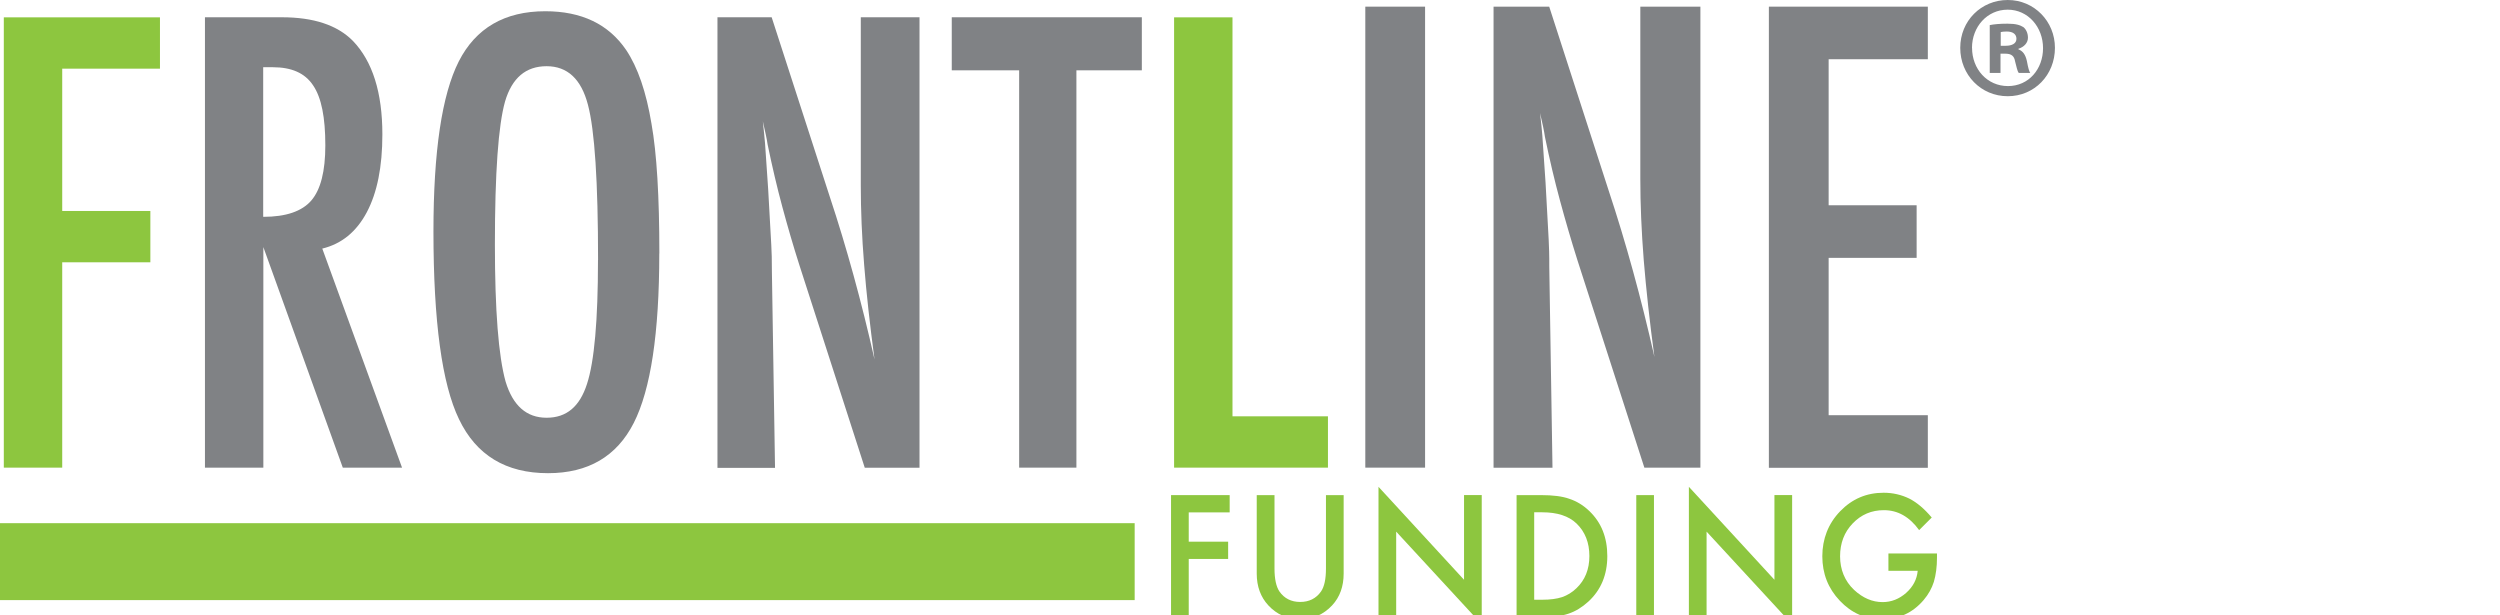 <svg xmlns="http://www.w3.org/2000/svg" width="195" height="48" viewBox="0 0 195 48" fill="none"><g clip-path="url(#clip0_231_2051)"><path d="M0.297 1.353H12.477V5.356H4.853V16.456H11.728V20.459H4.853V36.476H0.297V1.353Z" fill="#8DC63F"></path><path d="M15.98 1.347H21.98C24.46 1.347 26.31 1.958 27.523 3.187C29.057 4.781 29.825 7.215 29.825 10.489C29.825 13.009 29.42 15.029 28.611 16.555C27.802 18.08 26.643 19.025 25.138 19.39L31.359 36.476H26.738L20.541 19.273V36.476H15.986V1.347H15.98ZM20.535 16.913C22.302 16.913 23.55 16.487 24.282 15.64C25.013 14.788 25.376 13.355 25.376 11.341C25.376 10.248 25.299 9.315 25.144 8.543C24.989 7.771 24.752 7.141 24.419 6.653C24.091 6.165 23.669 5.813 23.146 5.584C22.628 5.356 22.01 5.244 21.296 5.244H20.529V16.919L20.535 16.913Z" fill="#808285"></path><path d="M51.424 19.773C51.424 25.975 50.758 30.385 49.432 32.992C48.106 35.599 45.876 36.908 42.747 36.908C39.459 36.908 37.145 35.506 35.801 32.695C34.475 29.953 33.809 25.073 33.809 18.062C33.809 11.811 34.469 7.388 35.783 4.793C37.11 2.187 39.364 0.877 42.533 0.877C45.364 0.877 47.469 1.884 48.843 3.904C49.747 5.257 50.407 7.172 50.818 9.661C51.228 11.965 51.43 15.338 51.43 19.767L51.424 19.773ZM46.649 20.273C46.649 14.189 46.387 10.155 45.858 8.166C45.334 6.165 44.258 5.164 42.634 5.164C41.011 5.164 39.934 6.084 39.393 7.919C38.87 9.772 38.602 13.485 38.602 19.069C38.602 24.208 38.882 27.778 39.435 29.761C40.006 31.645 41.07 32.584 42.634 32.584C44.199 32.584 45.221 31.707 45.786 29.947C46.357 28.204 46.643 24.98 46.643 20.273H46.649Z" fill="#808285"></path><path d="M55.938 1.347H60.19L64.728 15.362C66.042 19.322 67.202 23.547 68.213 28.038C67.85 25.32 67.576 22.867 67.404 20.662C67.225 18.463 67.142 16.394 67.142 14.448V1.347H71.722V36.482H67.451L62.349 20.669C61.879 19.198 61.439 17.685 61.023 16.141C60.606 14.596 60.226 12.972 59.875 11.273C59.845 11.063 59.798 10.804 59.732 10.501C59.667 10.198 59.59 9.846 59.5 9.457C59.542 9.852 59.578 10.192 59.607 10.47C59.637 10.748 59.661 10.989 59.673 11.187L59.917 14.757L60.16 19.106C60.172 19.347 60.184 19.643 60.196 19.995C60.202 20.341 60.208 20.736 60.208 21.181L60.452 36.494H55.962V1.347H55.938Z" fill="#808285"></path><path d="M74.231 1.347H89.063V5.485H83.96V36.476H79.494V5.485H74.237V1.347H74.231Z" fill="#808285"></path><path d="M91.579 1.353H96.134V32.473H103.58V36.476H91.579V1.353Z" fill="#8DC63F"></path><path d="M106.494 0.519H111.156V36.476H106.494V0.519Z" fill="#808285"></path><path d="M116.491 0.519H120.838L125.477 14.868C126.821 18.92 128.01 23.244 129.045 27.84C128.67 25.06 128.397 22.546 128.212 20.292C128.034 18.043 127.945 15.918 127.945 13.935V0.519H132.631V36.476H128.26L123.039 20.292C122.563 18.785 122.111 17.24 121.683 15.659C121.254 14.078 120.862 12.416 120.505 10.674C120.475 10.458 120.428 10.192 120.362 9.883C120.297 9.574 120.214 9.216 120.124 8.815C120.172 9.216 120.208 9.562 120.237 9.852C120.267 10.143 120.291 10.384 120.303 10.588L120.553 14.244L120.797 18.692C120.814 18.939 120.82 19.242 120.832 19.6C120.844 19.958 120.844 20.36 120.844 20.811L121.094 36.482H116.497V0.519H116.491Z" fill="#808285"></path><path d="M137.972 0.519H150.371V4.62H142.634V16.011H149.497V20.113H142.634V32.386H150.371V36.488H137.972V0.519Z" fill="#808285"></path><path d="M0 43.808H88.504" stroke="#8DC63F" stroke-width="6" stroke-miterlimit="10"></path><path d="M95.908 39.966H92.721V42.251H95.795V43.598H92.721V48.126H91.341V38.619H95.914V39.966H95.908Z" fill="#8DC63F"></path><path d="M99.411 38.619V44.345C99.411 45.161 99.542 45.76 99.797 46.137C100.178 46.68 100.719 46.952 101.415 46.952C102.111 46.952 102.658 46.68 103.039 46.137C103.294 45.772 103.425 45.173 103.425 44.345V38.619H104.805V44.741C104.805 45.741 104.508 46.569 103.907 47.218C103.229 47.94 102.402 48.299 101.415 48.299C100.428 48.299 99.601 47.94 98.929 47.218C98.329 46.569 98.025 45.741 98.025 44.741V38.619H99.405H99.411Z" fill="#8DC63F"></path><path d="M107.523 48.126V37.971L114.195 45.222V38.613H115.575V48.7L108.902 41.467V48.119H107.523V48.126Z" fill="#8DC63F"></path><path d="M118.293 48.126V38.619H120.214C121.136 38.619 121.861 38.712 122.396 38.903C122.967 39.089 123.491 39.404 123.954 39.848C124.9 40.744 125.37 41.918 125.37 43.375C125.37 44.833 124.876 46.019 123.895 46.921C123.401 47.372 122.884 47.687 122.343 47.866C121.837 48.045 121.118 48.132 120.19 48.132H118.293V48.126ZM119.673 46.779H120.297C120.915 46.779 121.433 46.711 121.843 46.575C122.254 46.433 122.628 46.205 122.955 45.889C123.633 45.247 123.972 44.407 123.972 43.369C123.972 42.331 123.639 41.479 122.967 40.831C122.361 40.25 121.469 39.959 120.291 39.959H119.667V46.767L119.673 46.779Z" fill="#8DC63F"></path><path d="M129.009 38.619V48.126H127.63V38.619H129.009Z" fill="#8DC63F"></path><path d="M131.733 48.126V37.971L138.406 45.222V38.613H139.786V48.7L133.113 41.467V48.119H131.733V48.126Z" fill="#8DC63F"></path><path d="M147.303 43.172H151.085V43.487C151.085 44.203 151.002 44.833 150.841 45.383C150.68 45.889 150.419 46.365 150.038 46.81C149.188 47.804 148.105 48.299 146.797 48.299C145.489 48.299 144.418 47.817 143.508 46.859C142.592 45.896 142.141 44.734 142.141 43.388C142.141 42.041 142.604 40.837 143.532 39.879C144.46 38.916 145.59 38.434 146.922 38.434C147.636 38.434 148.308 38.588 148.926 38.891C149.521 39.194 150.104 39.688 150.675 40.367L149.693 41.349C148.944 40.312 148.028 39.793 146.946 39.793C145.976 39.793 145.168 40.139 144.507 40.831C143.853 41.51 143.526 42.369 143.526 43.394C143.526 44.419 143.889 45.327 144.62 46.013C145.304 46.649 146.048 46.964 146.845 46.964C147.523 46.964 148.135 46.723 148.676 46.248C149.217 45.766 149.521 45.191 149.58 44.524H147.297V43.178L147.303 43.172Z" fill="#8DC63F"></path><path d="M160.285 3.731C160.285 5.85 158.685 7.505 156.604 7.505C154.522 7.505 152.899 5.844 152.899 3.731C152.899 1.618 154.54 0 156.604 0C158.667 0 160.285 1.662 160.285 3.731ZM153.82 3.731C153.82 5.393 155.004 6.714 156.622 6.714C158.239 6.714 159.357 5.393 159.357 3.756C159.357 2.119 158.198 0.754 156.598 0.754C154.998 0.754 153.815 2.094 153.815 3.737L153.82 3.731ZM156.033 5.689H155.2V1.958C155.527 1.89 155.991 1.847 156.58 1.847C157.258 1.847 157.567 1.958 157.829 2.119C158.025 2.279 158.18 2.576 158.18 2.94C158.18 3.348 157.87 3.669 157.436 3.805V3.848C157.787 3.984 157.983 4.256 158.096 4.756C158.203 5.325 158.269 5.553 158.358 5.689H157.46C157.353 5.553 157.288 5.213 157.175 4.781C157.109 4.373 156.889 4.188 156.431 4.188H156.039V5.689H156.033ZM156.057 3.57H156.449C156.907 3.57 157.282 3.41 157.282 3.027C157.282 2.687 157.038 2.458 156.514 2.458C156.294 2.458 156.14 2.483 156.057 2.502V3.57Z" fill="#808285"></path></g><defs><clipPath id="clip0_231_2051"><rect width="195" height="48" fill="white"></rect></clipPath></defs></svg>